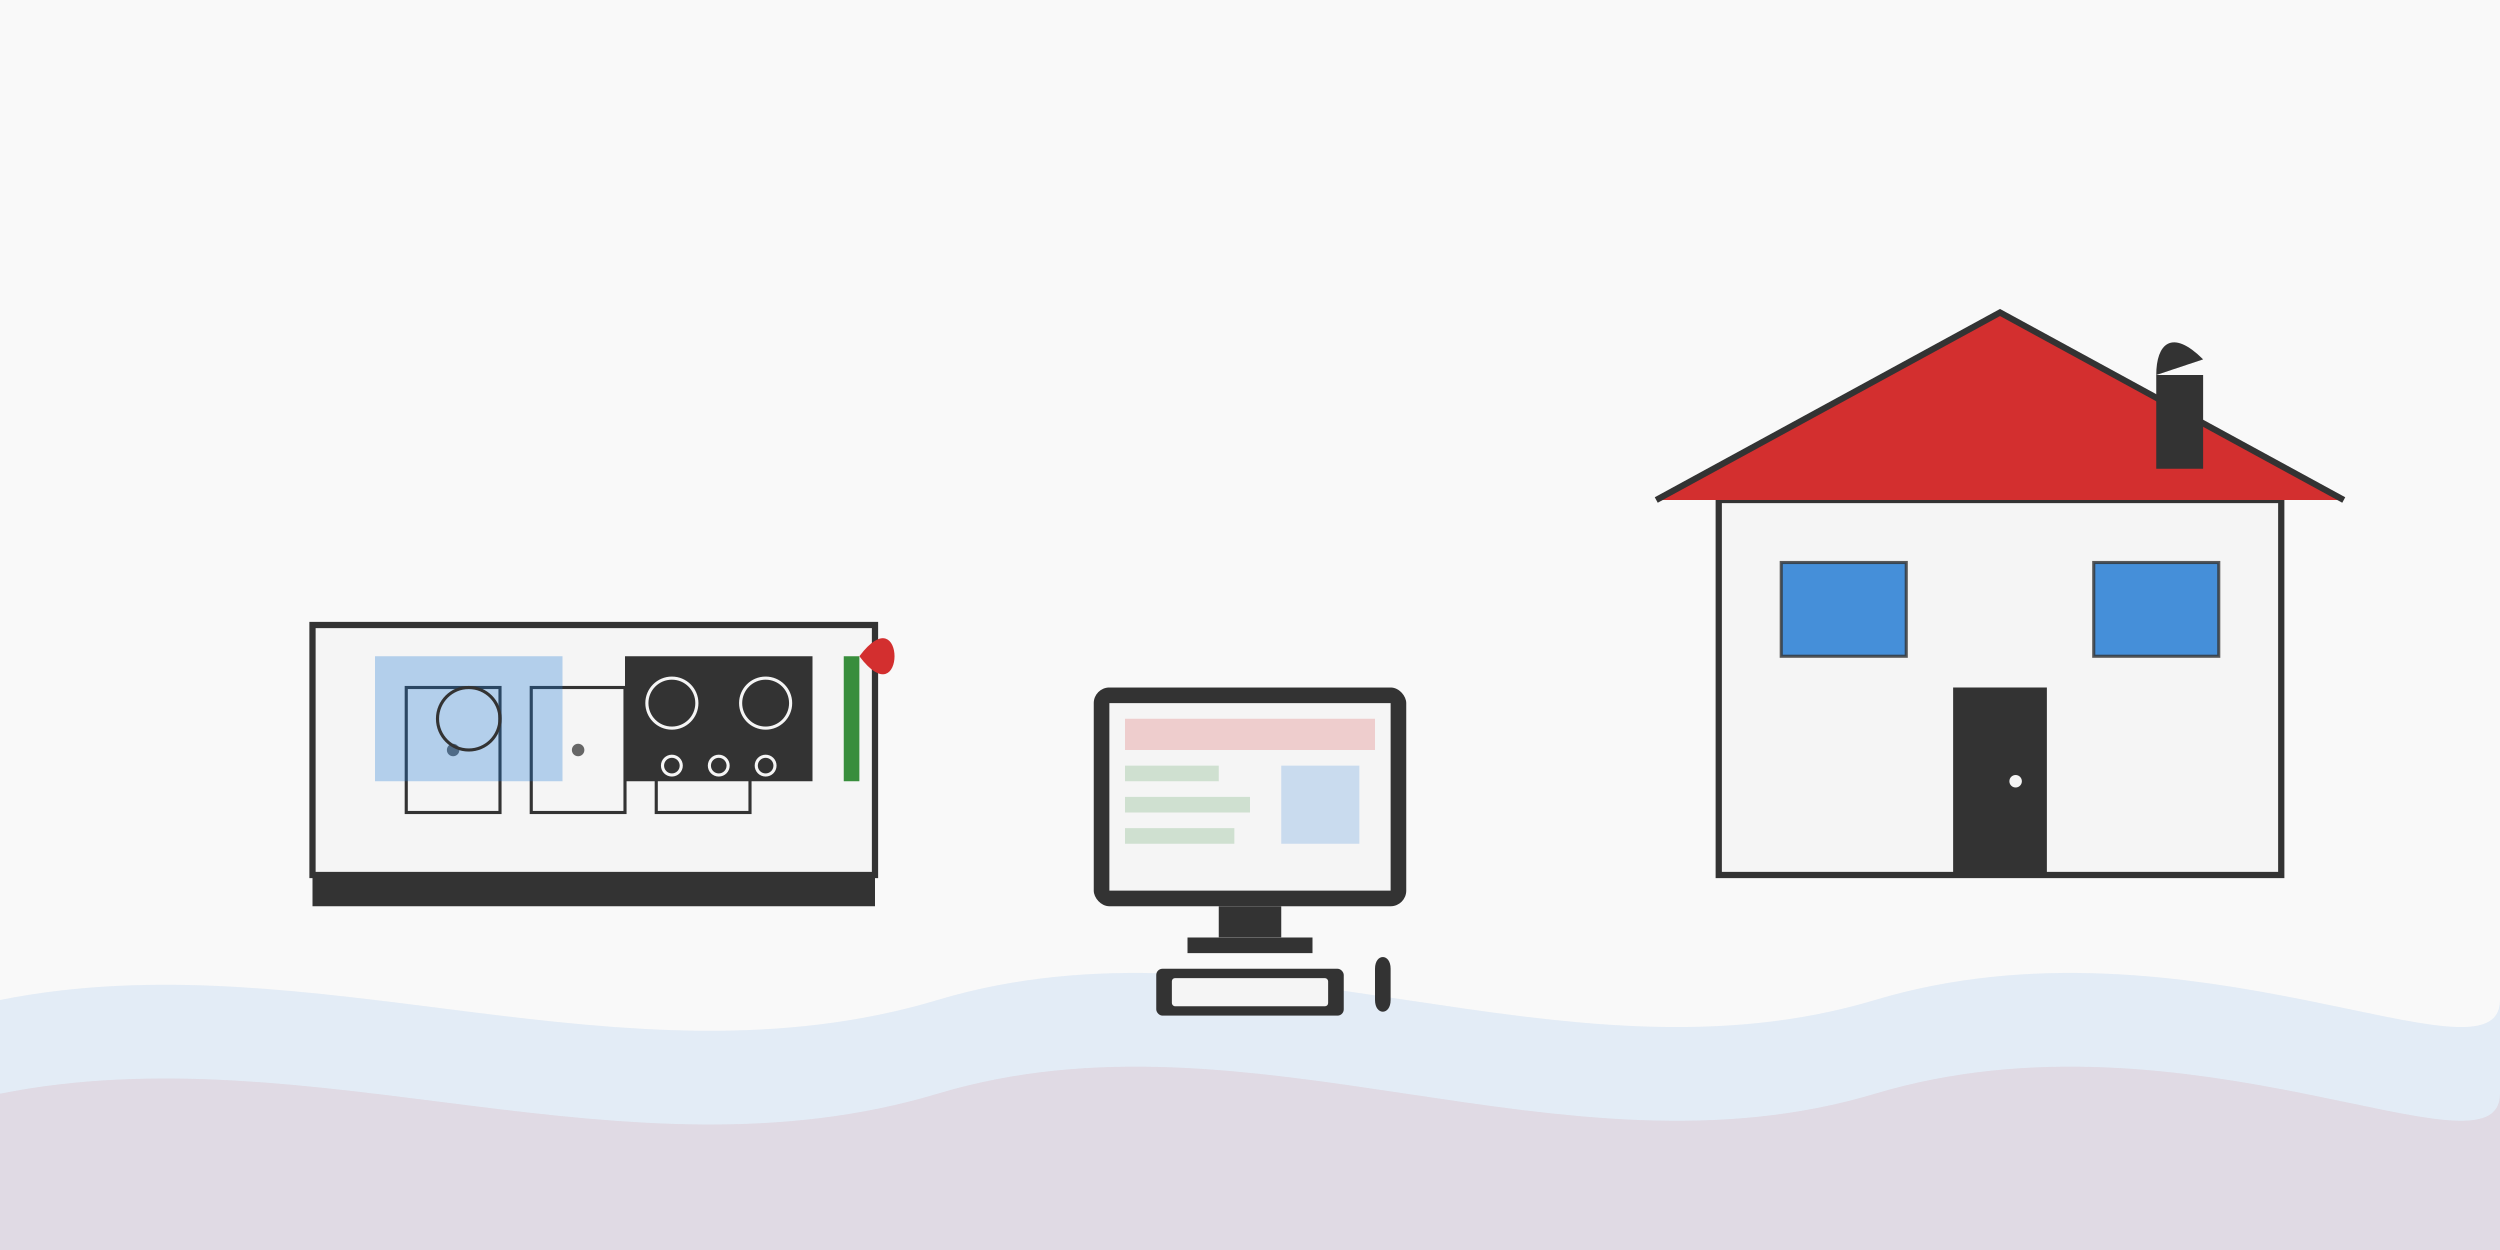 <svg xmlns="http://www.w3.org/2000/svg" width="800" height="400" viewBox="0 0 800 400">
  <defs>
    <style>
      .primary { fill: #d32f2f; }
      .secondary { fill: #1976d2; }
      .accent { fill: #388e3c; }
      .dark { fill: #333333; }
      .light { fill: #f5f5f5; }
    </style>
  </defs>
  <g>
    <!-- Background -->
    <rect class="light" x="0" y="0" width="800" height="400" opacity="0.5" />
    
    <!-- Decorative wave patterns -->
    <path class="primary" d="M0,350 C100,330 200,380 300,350 C400,320 500,380 600,350 C700,320 800,380 800,350 L800,400 L0,400 Z" opacity="0.1" />
    <path class="secondary" d="M0,320 C100,300 200,350 300,320 C400,290 500,350 600,320 C700,290 800,350 800,320 L800,400 L0,400 Z" opacity="0.1" />
    
    <!-- House illustration -->
    <g transform="translate(550, 100)">
      <!-- House base -->
      <rect class="light" x="0" y="60" width="180" height="120" stroke="#333" stroke-width="2" />
      
      <!-- Roof -->
      <path class="primary" d="M-20,60 L90,0 L200,60" stroke="#333" stroke-width="2" />
      
      <!-- Door -->
      <rect class="dark" x="75" y="120" width="30" height="60" />
      <circle fill="#f5f5f5" cx="95" cy="150" r="2" />
      
      <!-- Windows -->
      <rect class="secondary" x="20" y="80" width="40" height="30" stroke="#333" stroke-width="1" opacity="0.8" />
      <rect class="secondary" x="120" y="80" width="40" height="30" stroke="#333" stroke-width="1" opacity="0.8" />
      
      <!-- Chimney -->
      <rect class="dark" x="140" y="20" width="15" height="30" />
      <path class="dark" d="M140,20 C140,10 145,5 155,15" stroke-dasharray="2,2" />
    </g>
    
    <!-- Kitchen elements -->
    <g transform="translate(100, 150)">
      <!-- Kitchen counter -->
      <rect class="light" x="0" y="50" width="180" height="80" stroke="#333" stroke-width="2" />
      <rect class="dark" x="0" y="130" width="180" height="10" />
      
      <!-- Kitchen cabinets -->
      <rect class="light" x="30" y="70" width="30" height="40" stroke="#333" stroke-width="1" />
      <rect class="light" x="70" y="70" width="30" height="40" stroke="#333" stroke-width="1" />
      <rect class="light" x="110" y="70" width="30" height="40" stroke="#333" stroke-width="1" />
      
      <!-- Cabinet handles -->
      <circle fill="#666" cx="45" cy="90" r="2" />
      <circle fill="#666" cx="85" cy="90" r="2" />
      <circle fill="#666" cx="125" cy="90" r="2" />
      
      <!-- Kitchen sink -->
      <rect class="secondary" x="20" y="60" width="60" height="40" opacity="0.3" />
      <circle fill="none" stroke="#333" cx="50" cy="80" r="10" />
      
      <!-- Stove top -->
      <rect class="dark" x="100" y="60" width="60" height="40" />
      <circle fill="none" stroke="#f5f5f5" cx="115" cy="75" r="8" />
      <circle fill="none" stroke="#f5f5f5" cx="145" cy="75" r="8" />
      <circle fill="none" stroke="#f5f5f5" cx="115" cy="95" r="3" />
      <circle fill="none" stroke="#f5f5f5" cx="130" cy="95" r="3" />
      <circle fill="none" stroke="#f5f5f5" cx="145" cy="95" r="3" />
      
      <!-- Utensils -->
      <rect class="accent" x="170" y="60" width="5" height="40" />
      <path class="primary" d="M175,60 C190,40 190,80 175,60" />
    </g>
    
    <!-- Computer elements -->
    <g transform="translate(350, 220)">
      <!-- Monitor -->
      <rect class="dark" x="0" y="0" width="100" height="70" rx="5" />
      <rect class="light" x="5" y="5" width="90" height="60" />
      
      <!-- Screen content -->
      <rect class="primary" x="10" y="10" width="80" height="10" opacity="0.2" />
      <rect class="accent" x="10" y="25" width="30" height="5" opacity="0.2" />
      <rect class="accent" x="10" y="35" width="40" height="5" opacity="0.2" />
      <rect class="accent" x="10" y="45" width="35" height="5" opacity="0.2" />
      <rect class="secondary" x="60" y="25" width="25" height="25" opacity="0.2" />
      
      <!-- Monitor stand -->
      <rect class="dark" x="40" y="70" width="20" height="10" />
      <rect class="dark" x="30" y="80" width="40" height="5" />
      
      <!-- Keyboard -->
      <rect class="dark" x="20" y="90" width="60" height="15" rx="2" />
      <rect class="light" x="25" y="93" width="50" height="9" rx="1" />
      
      <!-- Mouse -->
      <path class="dark" d="M90,90 C90,85 95,85 95,90 L95,100 C95,105 90,105 90,100 Z" />
    </g>
  </g>
</svg>
